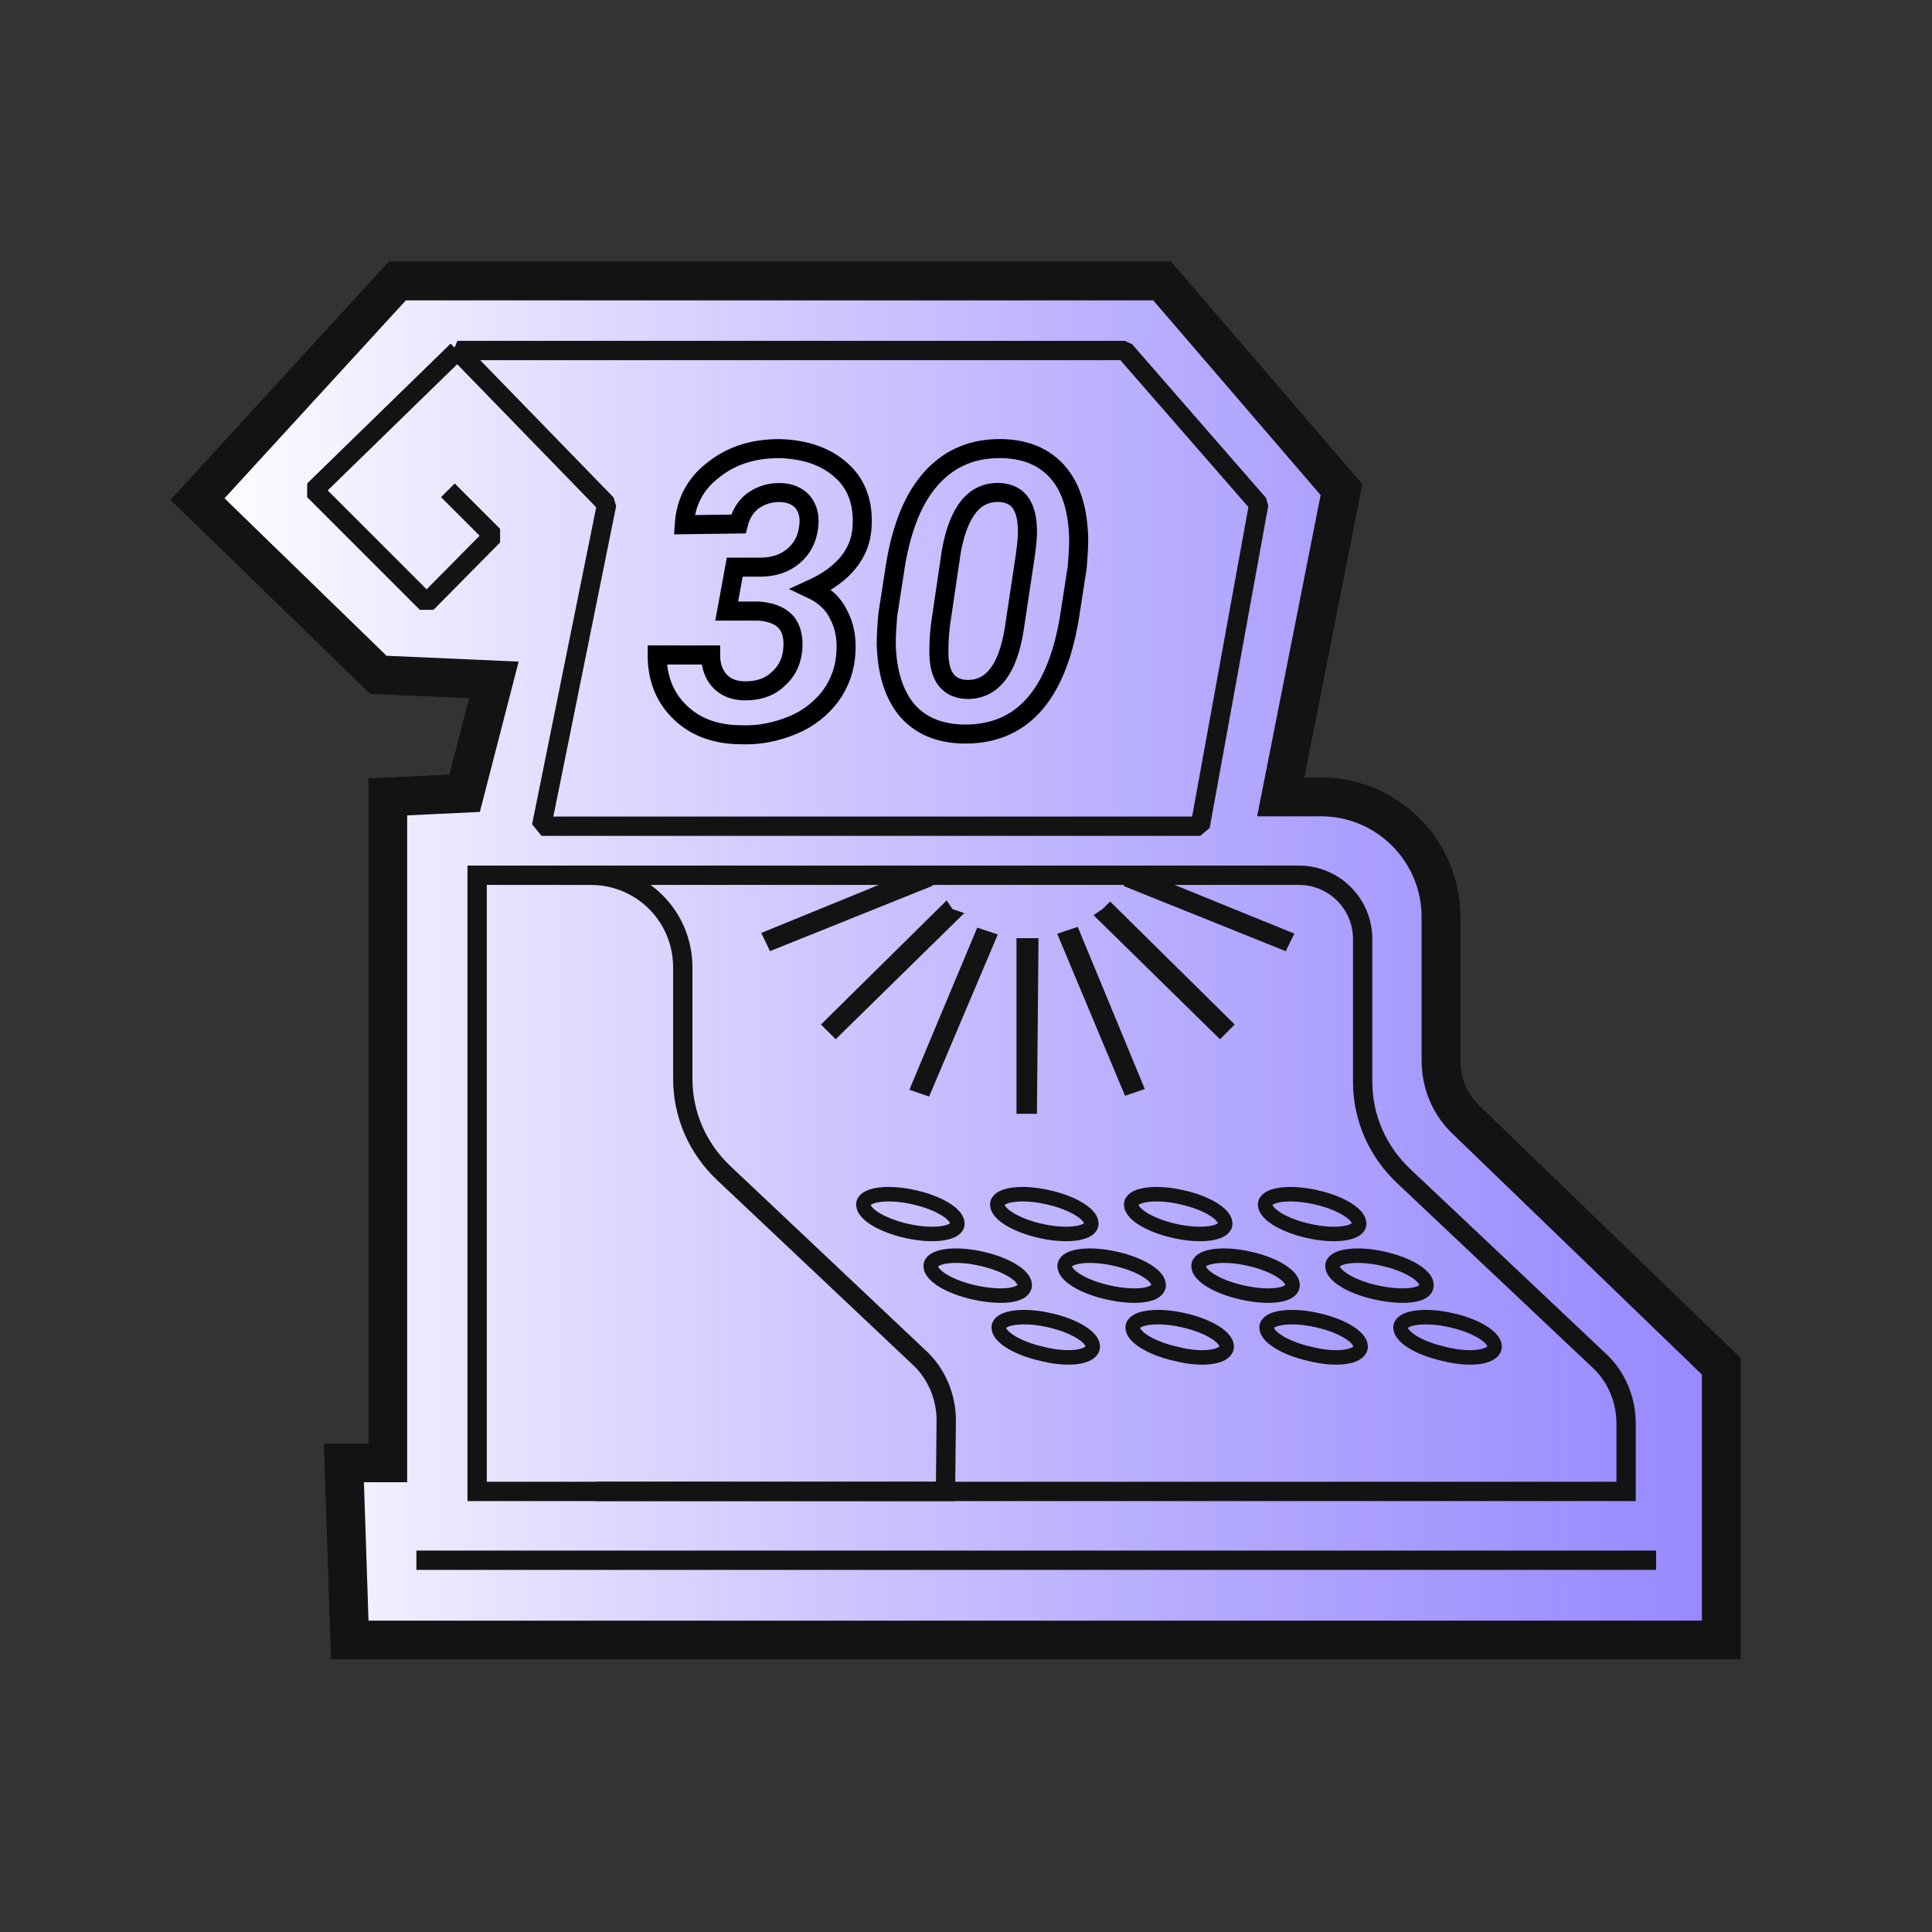 <?xml version="1.0" encoding="utf-8"?>
<!-- Generator: Adobe Illustrator 27.2.0, SVG Export Plug-In . SVG Version: 6.00 Build 0)  -->
<svg version="1.1" id="Layer_1" xmlns="http://www.w3.org/2000/svg" xmlns:xlink="http://www.w3.org/1999/xlink" x="0px" y="0px"
	 viewBox="0 0 264 264" style="enable-background:new 0 0 264 264;" xml:space="preserve">
<rect x="0" y="0" width="264" height="264" fill="#333333" stroke="none"/>
<style type="text/css">
	.st0{fill:#FFFFFF;stroke:#131313;stroke-width:5.28;stroke-miterlimit:10;}
	.st1{fill:url(#SVGID_1_);stroke:#131313;stroke-width:5.28;stroke-miterlimit:10;}
	.st2{fill:none;stroke:#131313;stroke-width:2.64;stroke-linejoin:bevel;}
	.st3{fill:none;stroke:#131313;stroke-width:2.64;stroke-miterlimit:10;}
	.st4{fill:none;stroke:#131313;stroke-width:1.98;stroke-miterlimit:10;}
	.st5{fill:none;stroke:#000000;stroke-width:2.6;stroke-miterlimit:10;}
	.st6{fill:#FFFFFF;stroke:#131313;stroke-width:2;stroke-miterlimit:10;}
</style>
<path class="st0" d="M47.8,224.1h187.4v-37.4L200.3,153c-2.2-2.1-3.4-5-3.4-8.1v-19.6c0-9-7.3-16.4-16.4-16.4H175l8.3-42l-24.5-28.5
	H54.3L27,68.2l24.7,24l15.8,0.7l-4,15.5L53,108.9v91h-6L47.8,224.1z"/>
<linearGradient id="SVGID_1_" gradientUnits="userSpaceOnUse" x1="27" y1="134.75" x2="235.2" y2="134.75" gradientTransform="matrix(1 0 0 -1 0 266)">
	<stop  offset="0" style="stop-color:#FFFFFF"/>
	<stop  offset="1" style="stop-color:#7D6AFF;stop-opacity:0.8"/>
</linearGradient>
<path class="st1" d="M47.8,224.1h187.4v-37.4L200.3,153c-2.2-2.1-3.4-5-3.4-8.1v-19.6c0-9-7.3-16.4-16.4-16.4H175l8.3-42l-24.5-28.5
	H54.3L27,68.2l24.7,24l15.8,0.7l-4,15.5L53,108.9v91h-6L47.8,224.1z"/>
<g>
	<path class="st2" d="M61.2,67l6.2,6.2l-9.1,9.2L42.9,67l19.6-19.1 M62.5,47.9l20.4,21l-8.9,44h90l8-44l-18.3-21H62.5z"/>
</g>
<path class="st3" d="M77,119.6h100.5c4.8,0,8.7,3.9,8.7,8.7v19.5c0,4.9,2,9.5,5.6,12.9l26.7,25.2c2.4,2.2,3.7,5.4,3.7,8.6v9.3H81.4"
	/>
<path class="st3" d="M129.2,203.8h-64v-84.2h15.5c7,0,12.6,5.6,12.6,12.6v15.2c0,4.9,2,9.5,5.6,12.9l26.7,25.2
	c2.4,2.2,3.7,5.4,3.7,8.6L129.2,203.8L129.2,203.8z"/>
<path class="st3" d="M56.9,213.2h169.4"/>
<path class="st4" d="M130.8,167.4c0.3-1.3-2.3-3-5.9-3.8c-3.5-0.8-6.6-0.4-6.9,0.8c-0.3,1.3,2.3,3,5.9,3.8
	C127.4,169,130.5,168.6,130.8,167.4z"/>
<path class="st4" d="M149.1,167.4c0.3-1.3-2.3-3-5.9-3.8c-3.5-0.8-6.6-0.4-6.9,0.8c-0.3,1.3,2.3,3,5.9,3.8
	C145.7,169,148.8,168.6,149.1,167.4z"/>
<path class="st4" d="M167.4,167.4c0.3-1.3-2.3-3-5.9-3.8c-3.5-0.8-6.6-0.4-6.9,0.8c-0.3,1.3,2.3,3,5.9,3.8
	C164,169,167.1,168.6,167.4,167.4z"/>
<path class="st4" d="M185.7,167.4c0.3-1.3-2.3-3-5.9-3.8c-3.5-0.8-6.6-0.4-6.9,0.8c-0.3,1.3,2.3,3,5.9,3.8
	C182.3,169,185.4,168.6,185.7,167.4z"/>
<path class="st4" d="M140,175.8c0.3-1.3-2.3-3-5.9-3.8c-3.5-0.8-6.6-0.4-6.9,0.8c-0.3,1.3,2.3,3,5.9,3.8S139.7,177.1,140,175.8z"/>
<path class="st4" d="M158.3,175.8c0.3-1.3-2.3-3-5.9-3.8c-3.5-0.8-6.6-0.4-6.9,0.8c-0.3,1.3,2.3,3,5.9,3.8
	C154.9,177.4,158,177.1,158.3,175.8z"/>
<path class="st4" d="M176.6,175.8c0.3-1.3-2.3-3-5.9-3.8c-3.5-0.8-6.6-0.4-6.9,0.8c-0.3,1.3,2.3,3,5.9,3.8
	C173.2,177.4,176.3,177.1,176.6,175.8z"/>
<path class="st4" d="M194.9,175.8c0.3-1.3-2.3-3-5.9-3.8c-3.5-0.8-6.6-0.4-6.9,0.8c-0.3,1.3,2.3,3,5.9,3.8S194.7,177.1,194.9,175.8z
	"/>
<path class="st4" d="M149.3,184.2c0.3-1.3-2.3-3-5.9-3.8c-3.5-0.8-6.6-0.4-6.9,0.8c-0.3,1.3,2.3,3,5.9,3.8
	C145.9,185.9,149,185.5,149.3,184.2z"/>
<path class="st4" d="M167.6,184.2c0.3-1.3-2.3-3-5.9-3.8c-3.5-0.8-6.6-0.4-6.9,0.8c-0.3,1.3,2.3,3,5.9,3.8
	C164.2,185.9,167.3,185.5,167.6,184.2z"/>
<path class="st4" d="M185.9,184.2c0.3-1.3-2.3-3-5.9-3.8c-3.5-0.8-6.6-0.4-6.9,0.8c-0.3,1.3,2.3,3,5.9,3.8
	C182.5,185.9,185.6,185.5,185.9,184.2z"/>
<path class="st4" d="M204.2,184.2c0.3-1.3-2.3-3-5.9-3.8c-3.5-0.8-6.6-0.4-6.9,0.8c-0.3,1.3,2.3,3,5.9,3.8
	C200.8,185.9,203.9,185.5,204.2,184.2z"/>
<path class="st5" d="M100.4,77.5h3.5c1.8,0,3.3-0.5,4.5-1.5s1.9-2.3,2.1-4c0.2-1.4-0.1-2.5-0.8-3.4c-0.7-0.8-1.8-1.3-3.2-1.3
	c-1.4,0-2.6,0.4-3.7,1.2c-1,0.8-1.6,1.9-1.9,3.1l-7.4,0.1c0.2-3.1,1.5-5.6,4-7.5c2.5-2,5.5-2.9,9-2.9c3.6,0.1,6.4,1.1,8.5,3
	s3,4.5,2.8,7.7c-0.2,3.6-2.5,6.5-6.9,8.5c1.7,0.8,3,2,3.7,3.5c0.8,1.5,1.1,3.2,1,5c-0.1,2.3-0.8,4.3-2.1,6.1c-1.3,1.7-3,3.1-5.2,4
	s-4.5,1.4-7,1.3c-3.4,0-6.2-1-8.3-3c-2.1-2-3.2-4.6-3.2-7.9h7.3c0,1.4,0.4,2.6,1.2,3.5c0.8,0.9,2,1.4,3.5,1.4c1.7,0,3.2-0.4,4.4-1.5
	c1.2-1,1.9-2.3,2.1-3.9c0.2-1.7-0.1-3.1-0.9-4s-2.1-1.4-3.8-1.5h-4.3L100.4,77.5z"/>
<path class="st5" d="M131.5,100.3c-3.3-0.1-5.8-1.2-7.6-3.3c-1.8-2.2-2.7-5.2-2.8-9c0-1.3,0.1-2.6,0.2-3.9l1.1-7.1
	c0.9-5.2,2.5-9.1,5-11.8c2.5-2.7,5.7-4,9.6-3.9c3.3,0.1,5.8,1.2,7.6,3.3c1.8,2.1,2.7,5.1,2.8,9c0,1.3-0.1,2.6-0.2,3.9l-1.1,7.1
	c-0.9,5.2-2.5,9.2-5,11.9C138.7,99.1,135.5,100.4,131.5,100.3z M140.4,72.7c0-3.5-1.2-5.2-3.7-5.4c-3.5-0.2-5.7,2.5-6.7,8l-1.3,8.8
	c-0.3,1.8-0.4,3.4-0.4,4.6c-0.1,3.5,1.1,5.3,3.6,5.5c3.5,0.2,5.8-2.5,6.7-8.3l1.4-9.3C140.2,75.2,140.4,73.9,140.4,72.7z"/>
<g>
	<path class="st6" d="M140.9,129.2c-0.2,0-0.3,0-0.5,0s-0.3,0-0.5,0v22c0.1,0,0.3,0,0.4,0c0.1,0,0.3,0,0.4,0L140.9,129.2z"/>
	<path class="st6" d="M105.4,128c0.1,0.2,0.2,0.5,0.3,0.7l20.4-8.2c-0.1-0.2-0.3-0.5-0.4-0.8L105.4,128z"/>
	<path class="st6" d="M151.7,124.6c-0.2,0.2-0.4,0.4-0.7,0.6l15.7,15.4c0.2-0.2,0.4-0.4,0.6-0.6L151.7,124.6z"/>
	<path class="st6" d="M129.2,124.6L113.6,140c0.2,0.2,0.4,0.4,0.6,0.6l15.7-15.4C129.6,125.1,129.4,124.9,129.2,124.6z"/>
	<path class="st6" d="M155.1,119.8c-0.1,0.2-0.2,0.4-0.3,0.7l20.4,8.2c0.1-0.2,0.2-0.4,0.3-0.6L155.1,119.8z"/>
	<path class="st6" d="M146.7,127.9c-0.3,0.1-0.6,0.2-0.9,0.3l8.5,20.3c0.3-0.1,0.5-0.2,0.8-0.3L146.7,127.9z"/>
	<path class="st6" d="M135,128.3c-0.3-0.1-0.6-0.2-0.9-0.3l-8.5,20.3c0.3,0.1,0.5,0.2,0.8,0.3L135,128.3z"/>
</g>
</svg>
